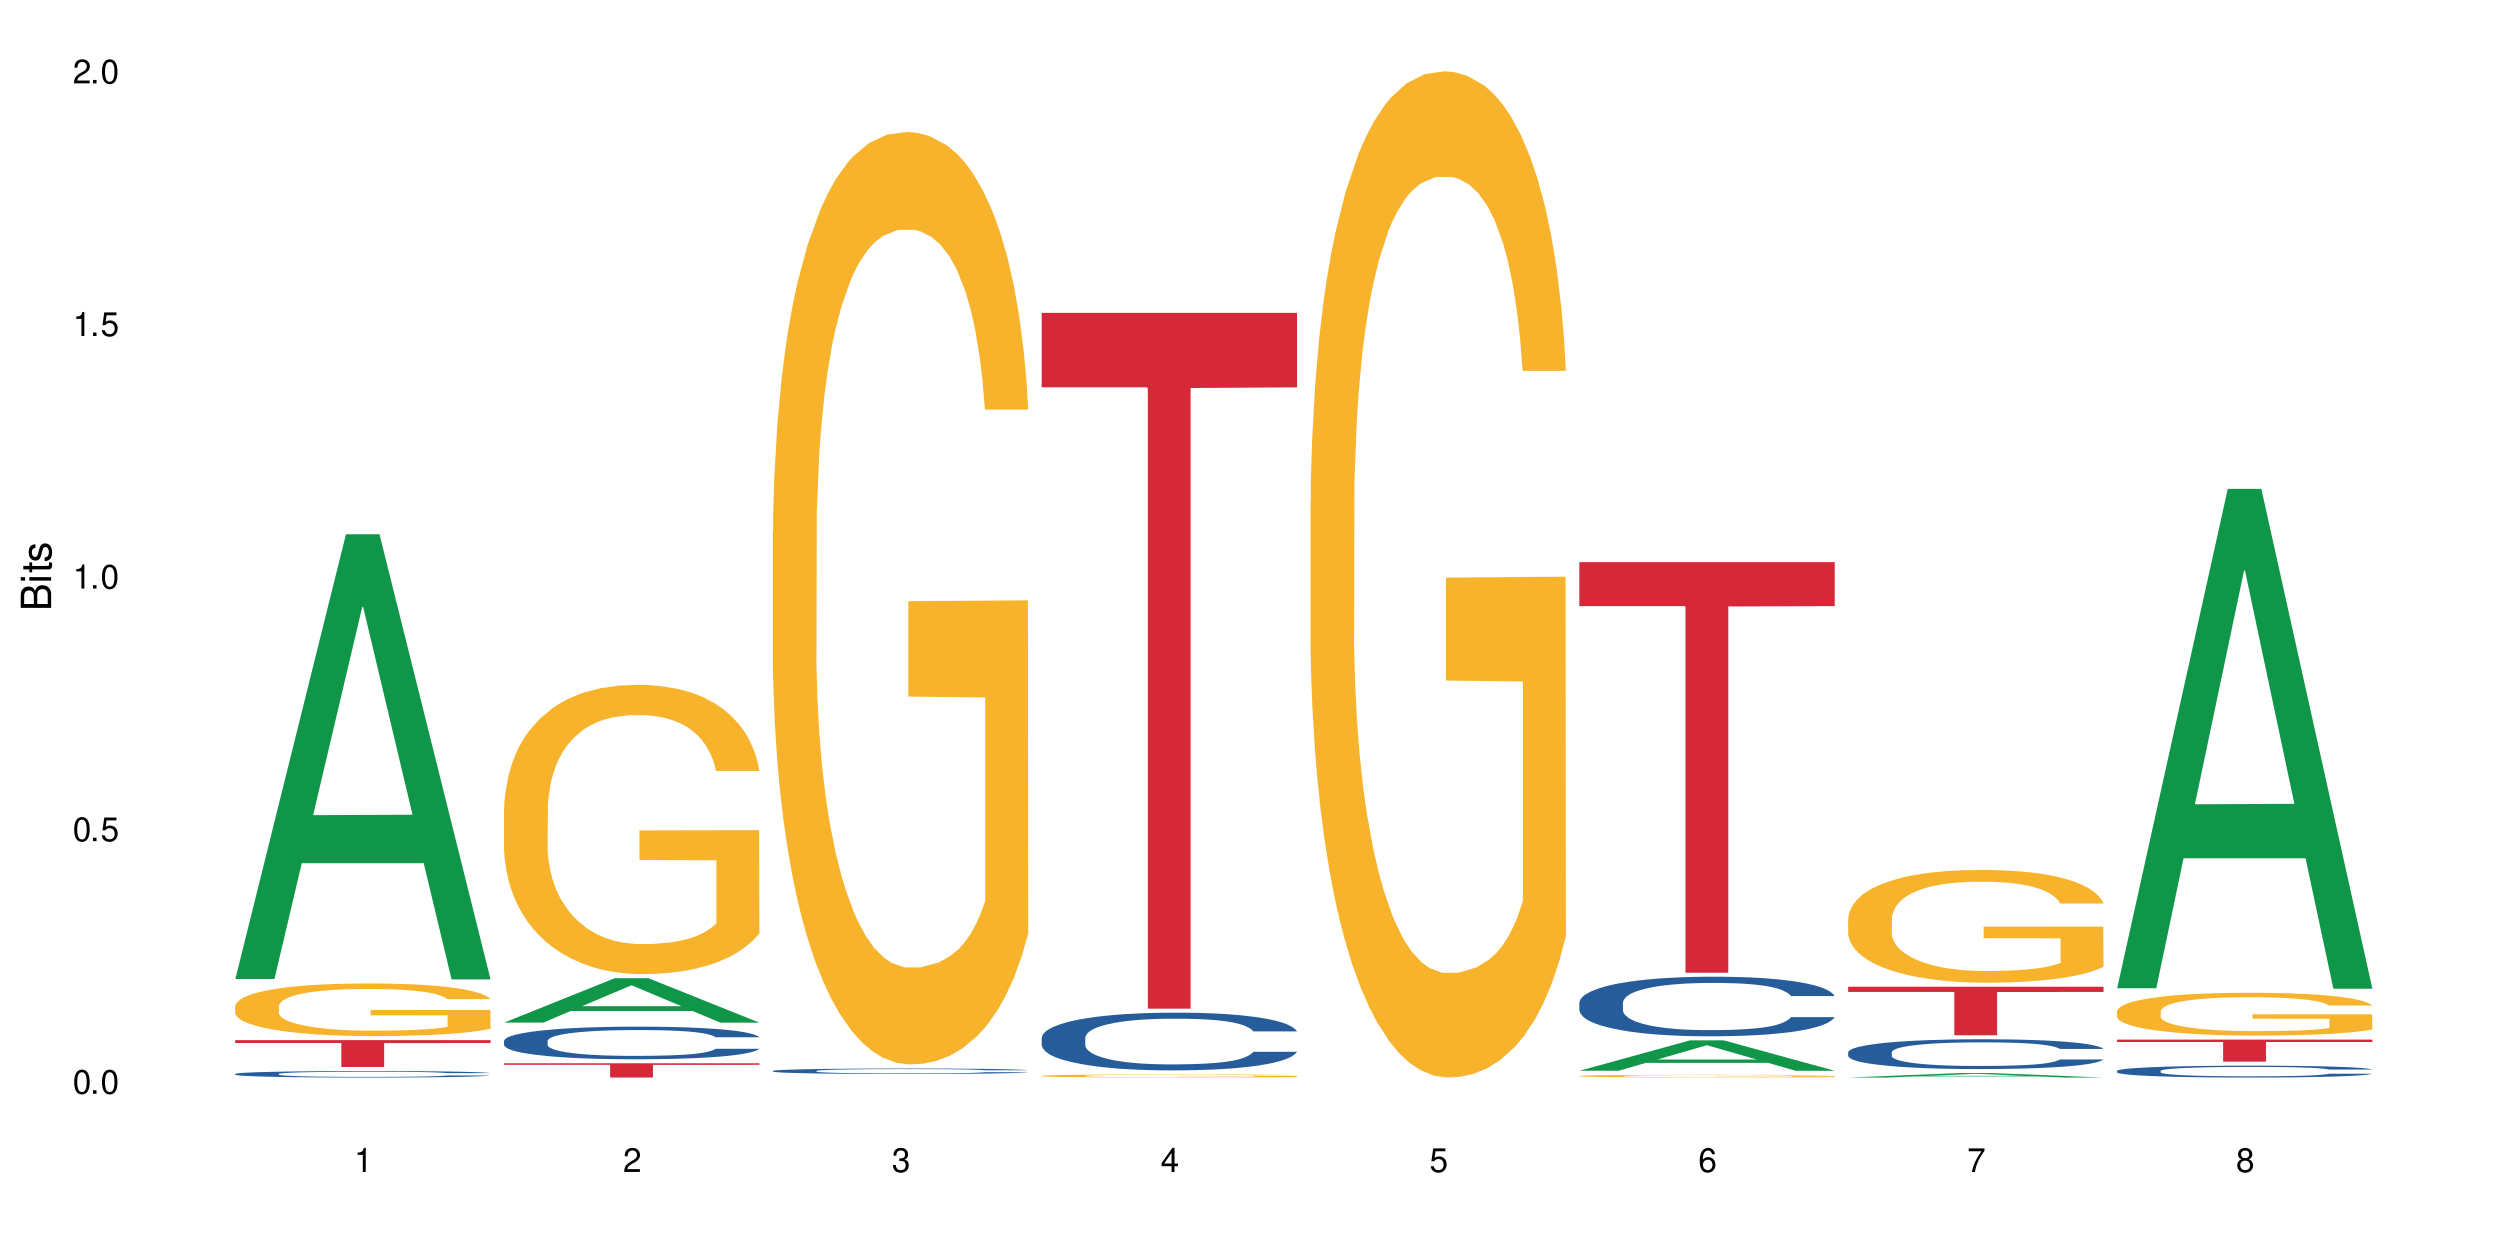 <?xml version="1.0" encoding="UTF-8"?>
<svg xmlns="http://www.w3.org/2000/svg" xmlns:xlink="http://www.w3.org/1999/xlink" width="720" height="360" viewBox="0 0 720 360">
<defs>
<g>
<g id="glyph-0-0">
</g>
<g id="glyph-0-1">
<path d="M 2.641 -6.938 C 2 -6.938 1.422 -6.656 1.078 -6.172 C 0.641 -5.562 0.406 -4.641 0.406 -3.359 C 0.406 -1.016 1.188 0.219 2.641 0.219 C 4.078 0.219 4.859 -1.016 4.859 -3.297 C 4.859 -4.641 4.656 -5.547 4.203 -6.172 C 3.844 -6.656 3.281 -6.938 2.641 -6.938 Z M 2.641 -6.188 C 3.547 -6.188 4 -5.25 4 -3.375 C 4 -1.406 3.562 -0.484 2.625 -0.484 C 1.734 -0.484 1.281 -1.438 1.281 -3.344 C 1.281 -5.25 1.734 -6.188 2.641 -6.188 Z M 2.641 -6.188 "/>
</g>
<g id="glyph-0-2">
<path d="M 1.828 -1 L 0.828 -1 L 0.828 0 L 1.828 0 Z M 1.828 -1 "/>
</g>
<g id="glyph-0-3">
<path d="M 4.562 -6.797 L 1.062 -6.797 L 0.547 -3.094 L 1.328 -3.094 C 1.719 -3.562 2.047 -3.734 2.578 -3.734 C 3.484 -3.734 4.062 -3.109 4.062 -2.094 C 4.062 -1.125 3.484 -0.531 2.578 -0.531 C 1.828 -0.531 1.375 -0.906 1.188 -1.672 L 0.328 -1.672 C 0.453 -1.109 0.547 -0.844 0.75 -0.594 C 1.125 -0.078 1.828 0.219 2.594 0.219 C 3.969 0.219 4.922 -0.781 4.922 -2.219 C 4.922 -3.562 4.031 -4.484 2.719 -4.484 C 2.25 -4.484 1.859 -4.359 1.469 -4.062 L 1.734 -5.969 L 4.562 -5.969 Z M 4.562 -6.797 "/>
</g>
<g id="glyph-0-4">
<path d="M 2.484 -4.938 L 2.484 0 L 3.328 0 L 3.328 -6.938 L 2.766 -6.938 C 2.469 -5.875 2.281 -5.734 0.984 -5.562 L 0.984 -4.938 Z M 2.484 -4.938 "/>
</g>
<g id="glyph-0-5">
<path d="M 4.859 -0.828 L 1.281 -0.828 C 1.359 -1.406 1.672 -1.781 2.5 -2.281 L 3.469 -2.828 C 4.406 -3.344 4.906 -4.062 4.906 -4.906 C 4.906 -5.484 4.672 -6.031 4.266 -6.406 C 3.859 -6.766 3.375 -6.938 2.719 -6.938 C 1.859 -6.938 1.219 -6.625 0.844 -6.031 C 0.609 -5.672 0.5 -5.234 0.484 -4.531 L 1.328 -4.531 C 1.359 -5.016 1.406 -5.281 1.531 -5.516 C 1.75 -5.938 2.188 -6.203 2.703 -6.203 C 3.469 -6.203 4.031 -5.641 4.031 -4.891 C 4.031 -4.344 3.719 -3.859 3.125 -3.516 L 2.234 -3 C 0.812 -2.172 0.406 -1.531 0.328 -0.016 L 4.859 -0.016 Z M 4.859 -0.828 "/>
</g>
<g id="glyph-0-6">
<path d="M 2.125 -3.188 L 2.578 -3.188 C 3.5 -3.188 3.984 -2.766 3.984 -1.922 C 3.984 -1.062 3.469 -0.531 2.594 -0.531 C 1.656 -0.531 1.203 -1 1.156 -2.016 L 0.312 -2.016 C 0.344 -1.453 0.438 -1.094 0.609 -0.781 C 0.953 -0.109 1.625 0.219 2.547 0.219 C 3.953 0.219 4.859 -0.625 4.859 -1.938 C 4.859 -2.828 4.516 -3.297 3.703 -3.594 C 4.344 -3.844 4.656 -4.328 4.656 -5.031 C 4.656 -6.219 3.875 -6.938 2.578 -6.938 C 1.203 -6.938 0.484 -6.172 0.453 -4.703 L 1.297 -4.703 C 1.312 -5.125 1.344 -5.359 1.453 -5.578 C 1.641 -5.969 2.062 -6.203 2.594 -6.203 C 3.344 -6.203 3.797 -5.75 3.797 -5 C 3.797 -4.516 3.609 -4.219 3.25 -4.047 C 3.016 -3.953 2.703 -3.922 2.125 -3.906 Z M 2.125 -3.188 "/>
</g>
<g id="glyph-0-7">
<path d="M 3.141 -1.672 L 3.141 0 L 3.984 0 L 3.984 -1.672 L 4.984 -1.672 L 4.984 -2.438 L 3.984 -2.438 L 3.984 -6.938 L 3.359 -6.938 L 0.266 -2.578 L 0.266 -1.672 Z M 3.141 -2.438 L 1 -2.438 L 3.141 -5.5 Z M 3.141 -2.438 "/>
</g>
<g id="glyph-0-8">
<path d="M 4.781 -5.125 C 4.609 -6.266 3.891 -6.938 2.844 -6.938 C 2.094 -6.938 1.422 -6.578 1.031 -5.953 C 0.594 -5.266 0.406 -4.422 0.406 -3.172 C 0.406 -2 0.578 -1.25 0.984 -0.641 C 1.359 -0.078 1.953 0.219 2.703 0.219 C 3.984 0.219 4.922 -0.75 4.922 -2.094 C 4.922 -3.375 4.062 -4.281 2.844 -4.281 C 2.172 -4.281 1.641 -4.031 1.281 -3.516 C 1.281 -5.234 1.828 -6.188 2.797 -6.188 C 3.391 -6.188 3.797 -5.797 3.938 -5.125 Z M 2.734 -3.531 C 3.547 -3.531 4.062 -2.953 4.062 -2.031 C 4.062 -1.156 3.484 -0.531 2.703 -0.531 C 1.922 -0.531 1.328 -1.188 1.328 -2.078 C 1.328 -2.938 1.906 -3.531 2.734 -3.531 Z M 2.734 -3.531 "/>
</g>
<g id="glyph-0-9">
<path d="M 4.984 -6.797 L 0.438 -6.797 L 0.438 -5.969 L 4.109 -5.969 C 2.5 -3.656 1.828 -2.234 1.328 0 L 2.219 0 C 2.594 -2.172 3.453 -4.047 4.984 -6.094 Z M 4.984 -6.797 "/>
</g>
<g id="glyph-0-10">
<path d="M 3.75 -3.656 C 4.469 -4.094 4.688 -4.438 4.688 -5.078 C 4.688 -6.172 3.844 -6.938 2.641 -6.938 C 1.438 -6.938 0.594 -6.172 0.594 -5.094 C 0.594 -4.438 0.812 -4.094 1.516 -3.656 C 0.734 -3.266 0.359 -2.703 0.359 -1.922 C 0.359 -0.656 1.281 0.219 2.641 0.219 C 3.984 0.219 4.922 -0.656 4.922 -1.922 C 4.922 -2.703 4.531 -3.266 3.75 -3.656 Z M 2.641 -6.188 C 3.359 -6.188 3.812 -5.75 3.812 -5.062 C 3.812 -4.406 3.344 -3.984 2.641 -3.984 C 1.922 -3.984 1.453 -4.406 1.453 -5.078 C 1.453 -5.75 1.922 -6.188 2.641 -6.188 Z M 2.641 -3.266 C 3.484 -3.266 4.062 -2.719 4.062 -1.906 C 4.062 -1.078 3.484 -0.531 2.625 -0.531 C 1.797 -0.531 1.219 -1.094 1.219 -1.906 C 1.219 -2.719 1.781 -3.266 2.641 -3.266 Z M 2.641 -3.266 "/>
</g>
<g id="glyph-1-0">
</g>
<g id="glyph-1-1">
<path d="M 0 -0.953 L 0 -4.891 C 0 -5.719 -0.234 -6.344 -0.734 -6.797 C -1.188 -7.234 -1.812 -7.469 -2.5 -7.469 C -3.547 -7.469 -4.188 -7 -4.625 -5.875 C -4.984 -6.688 -5.625 -7.094 -6.531 -7.094 C -7.172 -7.094 -7.734 -6.859 -8.141 -6.391 C -8.562 -5.922 -8.75 -5.344 -8.75 -4.5 L -8.75 -0.953 Z M -4.984 -2.062 L -7.766 -2.062 L -7.766 -4.219 C -7.766 -4.844 -7.688 -5.203 -7.453 -5.5 C -7.219 -5.812 -6.859 -5.969 -6.375 -5.969 C -5.891 -5.969 -5.531 -5.812 -5.297 -5.5 C -5.062 -5.203 -4.984 -4.844 -4.984 -4.219 Z M -0.984 -2.062 L -4 -2.062 L -4 -4.781 C -4 -5.766 -3.438 -6.359 -2.484 -6.359 C -1.547 -6.359 -0.984 -5.766 -0.984 -4.781 Z M -0.984 -2.062 "/>
</g>
<g id="glyph-1-2">
<path d="M -6.281 -1.797 L -6.281 -0.797 L 0 -0.797 L 0 -1.797 Z M -8.75 -1.797 L -8.75 -0.797 L -7.484 -0.797 L -7.484 -1.797 Z M -8.75 -1.797 "/>
</g>
<g id="glyph-1-3">
<path d="M -6.281 -3.047 L -6.281 -2.016 L -8.016 -2.016 L -8.016 -1.016 L -6.281 -1.016 L -6.281 -0.172 L -5.469 -0.172 L -5.469 -1.016 L -0.719 -1.016 C -0.078 -1.016 0.281 -1.453 0.281 -2.234 C 0.281 -2.5 0.25 -2.719 0.188 -3.047 L -0.641 -3.047 C -0.609 -2.906 -0.594 -2.766 -0.594 -2.562 C -0.594 -2.141 -0.719 -2.016 -1.156 -2.016 L -5.469 -2.016 L -5.469 -3.047 Z M -6.281 -3.047 "/>
</g>
<g id="glyph-1-4">
<path d="M -4.531 -5.25 C -5.766 -5.25 -6.469 -4.422 -6.469 -2.969 C -6.469 -1.516 -5.719 -0.562 -4.547 -0.562 C -3.562 -0.562 -3.094 -1.062 -2.734 -2.562 L -2.516 -3.484 C -2.344 -4.188 -2.094 -4.469 -1.641 -4.469 C -1.047 -4.469 -0.641 -3.875 -0.641 -3 C -0.641 -2.453 -0.797 -2 -1.062 -1.75 C -1.25 -1.594 -1.422 -1.531 -1.875 -1.469 L -1.875 -0.406 C -0.422 -0.453 0.281 -1.266 0.281 -2.922 C 0.281 -4.5 -0.5 -5.516 -1.719 -5.516 C -2.656 -5.516 -3.172 -4.984 -3.469 -3.734 L -3.703 -2.766 C -3.891 -1.953 -4.156 -1.609 -4.594 -1.609 C -5.188 -1.609 -5.547 -2.125 -5.547 -2.938 C -5.547 -3.75 -5.203 -4.172 -4.531 -4.203 Z M -4.531 -5.25 "/>
</g>
</g>
</defs>
<rect x="-72" y="-36" width="864" height="432" fill="rgb(100%, 100%, 100%)" fill-opacity="1"/>
<path fill-rule="nonzero" fill="rgb(6.275%, 58.824%, 28.235%)" fill-opacity="1" d="M 67.73 281.953 L 67.809 281.832 L 99.637 153.867 L 109.301 153.867 L 141.281 282.074 L 130.047 282.074 L 122.031 248.609 L 86.906 248.609 L 79.047 281.953 L 67.73 281.953 L 90.285 234.766 L 118.809 234.645 L 104.586 174.816 L 104.43 174.695 L 104.27 175.055 L 90.207 234.645 L 90.285 234.766 Z M 67.73 281.953 "/>
<path fill-rule="nonzero" fill="rgb(14.51%, 36.078%, 60%)" fill-opacity="1" d="M 67.73 309.277 L 67.82 309.277 L 67.82 309.234 L 68.09 309.168 L 68.719 309.086 L 69.344 309.031 L 70.961 308.93 L 73.203 308.832 L 75.535 308.758 L 77.238 308.715 L 78.766 308.68 L 82.262 308.617 L 84.504 308.582 L 86.926 308.555 L 89.887 308.527 L 92.039 308.508 L 96.883 308.48 L 100.469 308.469 L 103.25 308.465 L 109.262 308.465 L 112.848 308.473 L 115.449 308.48 L 118.32 308.492 L 120.742 308.508 L 124.957 308.547 L 128.727 308.594 L 130.43 308.621 L 133.121 308.676 L 135.184 308.727 L 136.617 308.77 L 138.234 308.832 L 139.668 308.91 L 140.746 308.996 L 141.281 309.07 L 128.727 309.07 L 128.098 309.004 L 127.379 308.949 L 126.035 308.879 L 124.688 308.828 L 122.805 308.781 L 121.102 308.746 L 118.77 308.715 L 116.707 308.695 L 114.555 308.68 L 112.488 308.668 L 108.543 308.66 L 103.969 308.66 L 102.266 308.664 L 98.766 308.676 L 96.883 308.688 L 94.191 308.711 L 92.309 308.734 L 90.066 308.77 L 88.539 308.797 L 86.656 308.84 L 85.312 308.883 L 83.785 308.938 L 82.891 308.98 L 82.082 309.027 L 81.363 309.086 L 80.828 309.145 L 80.469 309.207 L 80.289 309.27 L 80.289 309.535 L 80.469 309.594 L 80.918 309.668 L 82.082 309.77 L 83.785 309.859 L 85.762 309.934 L 87.645 309.984 L 88.719 310.008 L 90.156 310.035 L 92.398 310.07 L 95.629 310.105 L 97.512 310.117 L 100.383 310.133 L 103.34 310.137 L 107.289 310.137 L 110.785 310.133 L 113.117 310.121 L 115.539 310.109 L 118.859 310.078 L 120.922 310.051 L 122.715 310.02 L 124.062 309.988 L 124.957 309.961 L 126.305 309.906 L 127.379 309.848 L 128.188 309.789 L 128.727 309.73 L 141.281 309.73 L 140.746 309.801 L 139.938 309.867 L 139.129 309.914 L 137.875 309.977 L 136.441 310.027 L 134.375 310.09 L 132.672 310.129 L 130.43 310.172 L 128.367 310.203 L 126.125 310.23 L 122.805 310.266 L 120.652 310.281 L 118.32 310.297 L 115.539 310.312 L 112.043 310.324 L 108.273 310.332 L 104.777 310.332 L 101.008 310.328 L 98.227 310.32 L 94.551 310.309 L 89.977 310.277 L 86.656 310.242 L 84.055 310.211 L 81.812 310.176 L 79.301 310.133 L 76.074 310.055 L 74.098 309.996 L 72.754 309.949 L 71.23 309.883 L 70.152 309.824 L 68.898 309.727 L 68 309.605 L 67.73 309.512 Z M 67.73 309.277 "/>
<path fill-rule="nonzero" fill="rgb(96.863%, 70.196%, 16.863%)" fill-opacity="1" d="M 67.73 289.73 L 67.82 289.719 L 67.82 289.441 L 68.18 288.816 L 69.078 287.957 L 70.242 287.254 L 71.5 286.699 L 72.305 286.406 L 73.652 285.992 L 74.816 285.688 L 77.777 285.066 L 81.543 284.484 L 83.609 284.234 L 85.941 284 L 89.258 283.734 L 90.785 283.641 L 95.449 283.418 L 100.738 283.277 L 106.57 283.238 L 109.262 283.25 L 112.938 283.305 L 117.961 283.457 L 120.832 283.598 L 123.074 283.734 L 125.406 283.914 L 128.277 284.191 L 130.969 284.523 L 133.121 284.855 L 135.273 285.273 L 137.066 285.715 L 138.594 286.199 L 139.938 286.781 L 140.746 287.266 L 141.281 287.75 L 128.816 287.75 L 128.098 287.266 L 127.289 286.895 L 125.945 286.438 L 124.598 286.102 L 123.254 285.84 L 120.742 285.48 L 118.59 285.258 L 115.898 285.066 L 113.297 284.941 L 110.336 284.855 L 108.543 284.828 L 103.789 284.828 L 99.484 284.926 L 96.973 285.039 L 95.18 285.148 L 92.668 285.355 L 91.141 285.523 L 90.246 285.633 L 87.555 286.062 L 85.762 286.449 L 84.773 286.711 L 83.52 287.129 L 82.621 287.5 L 81.633 288.055 L 81.098 288.473 L 80.379 289.414 L 80.289 291.906 L 80.559 292.43 L 81.098 293 L 81.812 293.496 L 82.891 294.023 L 83.965 294.426 L 85.852 294.965 L 87.465 295.324 L 88.719 295.559 L 91.141 295.934 L 92.129 296.059 L 94.461 296.309 L 96.883 296.5 L 99.844 296.668 L 102.086 296.75 L 105.672 296.82 L 110.246 296.82 L 115.629 296.738 L 119.039 296.625 L 121.371 296.516 L 122.895 296.418 L 124.777 296.266 L 126.125 296.129 L 127.379 295.977 L 128.906 295.742 L 128.906 292.43 L 106.75 292.418 L 106.75 290.867 L 141.195 290.852 L 141.281 296.266 L 139.398 296.641 L 137.066 297 L 134.824 297.277 L 132.492 297.512 L 129.176 297.777 L 126.484 297.941 L 122.355 298.137 L 118.59 298.262 L 114.645 298.344 L 111.145 298.387 L 107.02 298.398 L 103.34 298.371 L 99.395 298.289 L 96.254 298.176 L 93.383 298.039 L 90.516 297.859 L 86.926 297.566 L 84.594 297.332 L 82.172 297.043 L 79.75 296.695 L 77.598 296.32 L 76.164 296.031 L 74.727 295.699 L 73.203 295.285 L 71.766 294.812 L 70.691 294.383 L 69.703 293.898 L 68.988 293.441 L 68.27 292.82 L 67.91 292.32 L 67.73 291.891 Z M 67.73 289.73 "/>
<path fill-rule="nonzero" fill="rgb(83.922%, 15.686%, 22.353%)" fill-opacity="1" d="M 67.73 299.562 L 141.281 299.562 L 141.281 300.391 L 110.629 300.398 L 110.629 307.301 L 98.297 307.301 L 98.297 300.406 L 98.117 300.391 L 67.73 300.391 Z M 67.73 299.562 "/>
<path fill-rule="nonzero" fill="rgb(6.275%, 58.824%, 28.235%)" fill-opacity="1" d="M 145.156 294.508 L 145.234 294.496 L 177.059 281.719 L 186.723 281.719 L 218.707 294.52 L 207.469 294.52 L 199.453 291.176 L 164.328 291.176 L 156.469 294.508 L 145.156 294.508 L 167.707 289.793 L 196.23 289.781 L 182.008 283.809 L 181.852 283.797 L 181.695 283.832 L 167.629 289.781 L 167.707 289.793 Z M 145.156 294.508 "/>
<path fill-rule="nonzero" fill="rgb(14.51%, 36.078%, 60%)" fill-opacity="1" d="M 145.156 299.766 L 145.242 299.758 L 145.242 299.551 L 145.512 299.227 L 146.141 298.812 L 146.77 298.531 L 148.383 298.023 L 150.625 297.535 L 152.957 297.156 L 154.664 296.934 L 156.188 296.762 L 159.684 296.445 L 161.93 296.281 L 164.352 296.137 L 167.309 295.992 L 169.461 295.906 L 174.305 295.77 L 177.895 295.707 L 180.676 295.684 L 186.684 295.684 L 190.273 295.719 L 192.875 295.758 L 195.742 295.828 L 198.164 295.906 L 202.383 296.094 L 206.148 296.336 L 207.852 296.473 L 210.543 296.738 L 212.605 296.996 L 214.043 297.219 L 215.656 297.535 L 217.094 297.922 L 218.168 298.359 L 218.707 298.727 L 206.148 298.727 L 205.52 298.383 L 204.805 298.117 L 203.457 297.766 L 202.113 297.52 L 200.23 297.27 L 198.523 297.105 L 196.191 296.945 L 194.129 296.84 L 191.977 296.762 L 189.914 296.711 L 185.969 296.66 L 181.391 296.66 L 179.688 296.676 L 176.191 296.746 L 174.305 296.805 L 171.613 296.926 L 169.73 297.039 L 167.488 297.211 L 165.965 297.355 L 164.082 297.578 L 162.734 297.777 L 161.211 298.059 L 160.312 298.273 L 159.508 298.512 L 158.789 298.797 L 158.25 299.098 L 157.891 299.414 L 157.711 299.723 L 157.711 301.051 L 157.891 301.363 L 158.34 301.723 L 159.508 302.246 L 161.211 302.699 L 163.184 303.059 L 165.066 303.316 L 166.145 303.438 L 167.578 303.574 L 169.82 303.746 L 173.051 303.918 L 174.934 303.988 L 177.805 304.055 L 180.766 304.09 L 184.711 304.09 L 188.211 304.055 L 190.543 304.012 L 192.965 303.945 L 196.281 303.797 L 198.344 303.66 L 200.141 303.496 L 201.484 303.336 L 202.383 303.195 L 203.727 302.93 L 204.805 302.641 L 205.609 302.34 L 206.148 302.047 L 218.707 302.047 L 218.168 302.391 L 217.359 302.727 L 216.555 302.973 L 215.297 303.273 L 213.863 303.539 L 211.801 303.84 L 210.094 304.039 L 207.852 304.254 L 205.789 304.414 L 203.547 304.562 L 200.23 304.734 L 198.074 304.82 L 195.742 304.895 L 192.965 304.965 L 189.465 305.023 L 185.699 305.059 L 182.199 305.066 L 178.434 305.051 L 175.652 305.016 L 171.973 304.938 L 167.398 304.785 L 164.082 304.621 L 161.48 304.457 L 159.238 304.285 L 156.727 304.055 L 153.496 303.676 L 151.523 303.387 L 150.176 303.145 L 148.652 302.812 L 147.574 302.512 L 146.32 302.031 L 145.422 301.422 L 145.156 300.949 Z M 145.156 299.766 "/>
<path fill-rule="nonzero" fill="rgb(96.863%, 70.196%, 16.863%)" fill-opacity="1" d="M 145.156 232.918 L 145.242 232.84 L 145.242 231.32 L 145.602 227.895 L 146.5 223.176 L 147.664 219.297 L 148.922 216.254 L 149.73 214.656 L 151.074 212.371 L 152.242 210.699 L 155.199 207.273 L 158.969 204.078 L 161.031 202.707 L 163.363 201.414 L 166.684 199.969 L 168.207 199.438 L 172.871 198.219 L 178.164 197.457 L 183.992 197.23 L 186.684 197.305 L 190.363 197.609 L 195.387 198.445 L 198.254 199.207 L 200.496 199.969 L 202.828 200.957 L 205.699 202.48 L 208.391 204.305 L 210.543 206.133 L 212.695 208.414 L 214.492 210.852 L 216.016 213.512 L 217.359 216.711 L 218.168 219.371 L 218.707 222.035 L 206.238 222.035 L 205.52 219.371 L 204.715 217.316 L 203.367 214.809 L 202.023 212.98 L 200.676 211.535 L 198.164 209.555 L 196.012 208.34 L 193.32 207.273 L 190.723 206.59 L 187.762 206.133 L 185.969 205.98 L 181.211 205.98 L 176.906 206.512 L 174.395 207.121 L 172.602 207.73 L 170.09 208.871 L 168.566 209.785 L 167.668 210.395 L 164.977 212.754 L 163.184 214.883 L 162.195 216.328 L 160.941 218.613 L 160.043 220.668 L 159.059 223.711 L 158.52 225.992 L 157.801 231.168 L 157.711 244.863 L 157.98 247.758 L 158.52 250.875 L 159.238 253.617 L 160.312 256.508 L 161.391 258.715 L 163.273 261.684 L 164.887 263.66 L 166.145 264.953 L 168.566 267.008 L 169.551 267.695 L 171.883 269.062 L 174.305 270.129 L 177.266 271.043 L 179.508 271.5 L 183.098 271.879 L 187.672 271.879 L 193.055 271.422 L 196.461 270.812 L 198.793 270.203 L 200.32 269.672 L 202.203 268.836 L 203.547 268.074 L 204.805 267.238 L 206.328 265.941 L 206.328 247.758 L 184.172 247.68 L 184.172 239.156 L 218.617 239.082 L 218.707 268.836 L 216.824 270.891 L 214.492 272.867 L 212.25 274.391 L 209.918 275.684 L 206.598 277.129 L 203.906 278.043 L 199.781 279.109 L 196.012 279.793 L 192.066 280.25 L 188.566 280.477 L 184.441 280.555 L 180.766 280.402 L 176.816 279.945 L 173.68 279.336 L 170.809 278.574 L 167.938 277.586 L 164.352 275.988 L 162.016 274.695 L 159.594 273.098 L 157.172 271.195 L 155.02 269.141 L 153.586 267.543 L 152.152 265.715 L 150.625 263.434 L 149.191 260.844 L 148.113 258.484 L 147.129 255.824 L 146.41 253.312 L 145.691 249.887 L 145.332 247.148 L 145.156 244.789 Z M 145.156 232.918 "/>
<path fill-rule="nonzero" fill="rgb(83.922%, 15.686%, 22.353%)" fill-opacity="1" d="M 145.156 306.23 L 218.707 306.23 L 218.707 306.672 L 188.051 306.676 L 188.051 310.332 L 175.719 310.332 L 175.719 306.68 L 175.539 306.672 L 145.156 306.672 Z M 145.156 306.23 "/>
<path fill-rule="nonzero" fill="rgb(14.51%, 36.078%, 60%)" fill-opacity="1" d="M 222.578 308.418 L 222.668 308.418 L 222.668 308.383 L 222.938 308.328 L 223.562 308.258 L 224.191 308.211 L 225.809 308.129 L 228.051 308.047 L 230.383 307.98 L 232.086 307.945 L 233.609 307.914 L 237.109 307.863 L 239.352 307.836 L 241.773 307.812 L 244.734 307.785 L 246.887 307.773 L 251.73 307.75 L 255.316 307.738 L 258.098 307.734 L 264.109 307.734 L 267.695 307.742 L 270.297 307.75 L 273.168 307.758 L 275.59 307.773 L 279.805 307.805 L 283.57 307.844 L 285.277 307.867 L 287.969 307.91 L 290.031 307.953 L 291.465 307.992 L 293.082 308.047 L 294.516 308.109 L 295.59 308.184 L 296.129 308.246 L 283.57 308.246 L 282.945 308.188 L 282.227 308.145 L 280.883 308.082 L 279.535 308.043 L 277.652 308 L 275.949 307.973 L 273.617 307.945 L 271.551 307.93 L 269.398 307.914 L 267.336 307.906 L 263.391 307.898 L 258.816 307.898 L 257.109 307.902 L 253.613 307.914 L 251.73 307.922 L 249.039 307.941 L 247.156 307.961 L 244.914 307.992 L 243.387 308.016 L 241.504 308.051 L 240.16 308.086 L 238.633 308.133 L 237.738 308.168 L 236.93 308.207 L 236.211 308.258 L 235.672 308.305 L 235.316 308.359 L 235.137 308.41 L 235.137 308.633 L 235.316 308.684 L 235.762 308.746 L 236.93 308.832 L 238.633 308.91 L 240.605 308.969 L 242.492 309.012 L 243.566 309.031 L 245.004 309.055 L 247.246 309.086 L 250.473 309.113 L 252.355 309.125 L 255.227 309.137 L 258.188 309.141 L 262.133 309.141 L 265.633 309.137 L 267.965 309.129 L 270.387 309.117 L 273.707 309.094 L 275.77 309.07 L 277.562 309.043 L 278.906 309.016 L 279.805 308.992 L 281.148 308.949 L 282.227 308.898 L 283.035 308.848 L 283.57 308.801 L 296.129 308.801 L 295.59 308.859 L 294.785 308.914 L 293.977 308.957 L 292.723 309.004 L 291.285 309.051 L 289.223 309.102 L 287.52 309.133 L 285.277 309.168 L 283.215 309.195 L 280.973 309.219 L 277.652 309.25 L 275.5 309.266 L 273.168 309.277 L 270.387 309.289 L 266.887 309.297 L 263.121 309.305 L 259.621 309.305 L 255.855 309.301 L 253.074 309.297 L 249.398 309.285 L 244.824 309.258 L 241.504 309.23 L 238.902 309.203 L 236.66 309.176 L 234.148 309.137 L 230.918 309.074 L 228.945 309.023 L 227.602 308.984 L 226.074 308.93 L 225 308.879 L 223.742 308.797 L 222.848 308.695 L 222.578 308.617 Z M 222.578 308.418 "/>
<path fill-rule="nonzero" fill="rgb(96.863%, 70.196%, 16.863%)" fill-opacity="1" d="M 222.578 153.035 L 222.668 152.789 L 222.668 147.883 L 223.027 136.844 L 223.922 121.641 L 225.09 109.129 L 226.344 99.32 L 227.152 94.168 L 228.496 86.812 L 229.664 81.414 L 232.625 70.379 L 236.391 60.078 L 238.453 55.66 L 240.785 51.492 L 244.105 46.832 L 245.629 45.113 L 250.293 41.191 L 255.586 38.738 L 261.418 38.004 L 264.109 38.246 L 267.785 39.23 L 272.809 41.926 L 275.68 44.379 L 277.922 46.832 L 280.254 50.02 L 283.125 54.926 L 285.816 60.812 L 287.969 66.699 L 290.121 74.059 L 291.914 81.906 L 293.438 90.488 L 294.785 100.793 L 295.59 109.375 L 296.129 117.961 L 283.66 117.961 L 282.945 109.375 L 282.137 102.754 L 280.793 94.66 L 279.445 88.773 L 278.102 84.113 L 275.59 77.734 L 273.438 73.812 L 270.746 70.379 L 268.145 68.172 L 265.184 66.699 L 263.391 66.207 L 258.637 66.207 L 254.332 67.926 L 251.82 69.887 L 250.023 71.848 L 247.512 75.527 L 245.988 78.473 L 245.094 80.434 L 242.402 88.035 L 240.605 94.906 L 239.621 99.566 L 238.363 106.922 L 237.469 113.547 L 236.48 123.355 L 235.941 130.715 L 235.227 147.391 L 235.137 191.539 L 235.406 200.859 L 235.941 210.918 L 236.66 219.746 L 237.738 229.066 L 238.812 236.18 L 240.695 245.746 L 242.312 252.121 L 243.566 256.293 L 245.988 262.914 L 246.977 265.121 L 249.309 269.535 L 251.73 272.969 L 254.691 275.914 L 256.934 277.383 L 260.52 278.609 L 265.094 278.609 L 270.477 277.141 L 273.887 275.176 L 276.219 273.215 L 277.742 271.496 L 279.625 268.801 L 280.973 266.348 L 282.227 263.648 L 283.75 259.48 L 283.75 200.859 L 261.598 200.617 L 261.598 173.145 L 296.039 172.898 L 296.129 268.801 L 294.246 275.422 L 291.914 281.801 L 289.672 286.703 L 287.34 290.875 L 284.02 295.535 L 281.328 298.477 L 277.203 301.91 L 273.438 304.117 L 269.488 305.59 L 265.992 306.324 L 261.867 306.57 L 258.188 306.082 L 254.242 304.609 L 251.102 302.648 L 248.23 300.195 L 245.359 297.004 L 241.773 291.855 L 239.441 287.688 L 237.02 282.535 L 234.598 276.402 L 232.445 269.781 L 231.008 264.629 L 229.574 258.742 L 228.051 251.387 L 226.613 243.047 L 225.539 235.445 L 224.551 226.859 L 223.832 218.766 L 223.117 207.727 L 222.758 198.898 L 222.578 191.297 Z M 222.578 153.035 "/>
<path fill-rule="nonzero" fill="rgb(14.51%, 36.078%, 60%)" fill-opacity="1" d="M 300 298.887 L 300.09 298.871 L 300.09 298.508 L 300.359 297.93 L 300.988 297.203 L 301.617 296.699 L 303.23 295.805 L 305.473 294.941 L 307.805 294.273 L 309.508 293.879 L 311.035 293.574 L 314.531 293.012 L 316.773 292.723 L 319.195 292.465 L 322.156 292.207 L 324.309 292.055 L 329.152 291.812 L 332.742 291.707 L 335.52 291.66 L 341.531 291.66 L 345.117 291.723 L 347.719 291.797 L 350.59 291.918 L 353.012 292.055 L 357.227 292.391 L 360.996 292.816 L 362.699 293.059 L 365.391 293.527 L 367.453 293.984 L 368.891 294.379 L 370.504 294.941 L 371.938 295.625 L 373.016 296.398 L 373.555 297.051 L 360.996 297.051 L 360.367 296.441 L 359.648 295.973 L 358.305 295.352 L 356.961 294.91 L 355.074 294.469 L 353.371 294.18 L 351.039 293.891 L 348.977 293.711 L 346.824 293.574 L 344.762 293.484 L 340.812 293.391 L 336.238 293.391 L 334.535 293.422 L 331.035 293.543 L 329.152 293.648 L 326.461 293.863 L 324.578 294.059 L 322.336 294.363 L 320.812 294.621 L 318.926 295.016 L 317.582 295.363 L 316.059 295.867 L 315.16 296.246 L 314.352 296.672 L 313.637 297.172 L 313.098 297.703 L 312.738 298.266 L 312.559 298.812 L 312.559 301.164 L 312.738 301.711 L 313.188 302.348 L 314.352 303.273 L 316.059 304.078 L 318.031 304.715 L 319.914 305.172 L 320.992 305.383 L 322.426 305.625 L 324.668 305.93 L 327.898 306.234 L 329.781 306.355 L 332.652 306.477 L 335.609 306.539 L 339.559 306.539 L 343.055 306.477 L 345.387 306.402 L 347.809 306.277 L 351.129 306.02 L 353.191 305.777 L 354.984 305.488 L 356.332 305.203 L 357.227 304.957 L 358.574 304.488 L 359.648 303.973 L 360.457 303.441 L 360.996 302.926 L 373.555 302.926 L 373.016 303.531 L 372.207 304.125 L 371.402 304.562 L 370.145 305.094 L 368.711 305.566 L 366.645 306.098 L 364.941 306.445 L 362.699 306.824 L 360.637 307.113 L 358.395 307.371 L 355.074 307.676 L 352.922 307.828 L 350.59 307.965 L 347.809 308.086 L 344.312 308.191 L 340.543 308.254 L 337.047 308.27 L 333.277 308.238 L 330.5 308.176 L 326.82 308.039 L 322.246 307.766 L 318.926 307.477 L 316.324 307.191 L 314.082 306.887 L 311.57 306.477 L 308.344 305.809 L 306.371 305.293 L 305.023 304.867 L 303.5 304.277 L 302.422 303.746 L 301.168 302.895 L 300.27 301.816 L 300 300.98 Z M 300 298.887 "/>
<path fill-rule="nonzero" fill="rgb(96.863%, 70.196%, 16.863%)" fill-opacity="1" d="M 300 309.816 L 300.09 309.816 L 300.09 309.801 L 300.449 309.762 L 301.348 309.711 L 302.512 309.672 L 303.77 309.637 L 304.574 309.621 L 305.922 309.594 L 307.086 309.578 L 310.047 309.539 L 313.816 309.504 L 315.879 309.492 L 318.211 309.477 L 321.527 309.461 L 323.055 309.457 L 327.719 309.441 L 333.012 309.434 L 341.531 309.434 L 345.207 309.438 L 350.23 309.445 L 353.102 309.453 L 355.344 309.461 L 357.676 309.473 L 360.547 309.488 L 363.238 309.508 L 365.391 309.527 L 367.543 309.551 L 369.336 309.578 L 370.863 309.609 L 372.207 309.641 L 373.016 309.672 L 373.555 309.699 L 361.086 309.699 L 360.367 309.672 L 359.559 309.648 L 358.215 309.621 L 356.871 309.602 L 355.523 309.586 L 353.012 309.566 L 350.859 309.551 L 348.168 309.539 L 345.566 309.531 L 342.609 309.527 L 336.059 309.527 L 331.754 309.531 L 329.242 309.539 L 327.449 309.547 L 324.938 309.559 L 323.414 309.566 L 322.516 309.574 L 319.824 309.598 L 318.031 309.621 L 317.043 309.637 L 315.789 309.664 L 314.891 309.684 L 313.902 309.719 L 313.367 309.742 L 312.648 309.797 L 312.559 309.945 L 312.828 309.977 L 313.367 310.012 L 314.082 310.043 L 315.16 310.074 L 316.234 310.098 L 318.121 310.129 L 319.734 310.148 L 320.992 310.164 L 323.414 310.188 L 324.398 310.195 L 326.73 310.207 L 329.152 310.219 L 332.113 310.23 L 334.355 310.234 L 337.941 310.238 L 342.52 310.238 L 347.898 310.234 L 351.309 310.227 L 353.641 310.219 L 355.164 310.215 L 357.047 310.207 L 358.395 310.199 L 359.648 310.188 L 361.176 310.176 L 361.176 309.977 L 339.02 309.977 L 339.02 309.887 L 373.465 309.883 L 373.555 310.207 L 371.668 310.227 L 369.336 310.25 L 367.094 310.266 L 364.762 310.281 L 361.445 310.297 L 358.754 310.305 L 354.629 310.316 L 350.859 310.324 L 346.914 310.328 L 343.414 310.332 L 335.609 310.332 L 331.664 310.324 L 328.523 310.32 L 325.656 310.312 L 322.785 310.301 L 319.195 310.281 L 316.863 310.27 L 312.02 310.23 L 309.867 310.211 L 308.434 310.191 L 306.996 310.172 L 305.473 310.148 L 304.039 310.121 L 302.961 310.094 L 301.973 310.066 L 301.258 310.039 L 300.539 310 L 300.18 309.973 L 300 309.945 Z M 300 309.816 "/>
<path fill-rule="nonzero" fill="rgb(83.922%, 15.686%, 22.353%)" fill-opacity="1" d="M 300 90.109 L 373.555 90.109 L 373.555 111.559 L 342.898 111.746 L 342.898 290.496 L 330.566 290.496 L 330.566 111.938 L 330.387 111.559 L 300 111.559 Z M 300 90.109 "/>
<path fill-rule="nonzero" fill="rgb(96.863%, 70.196%, 16.863%)" fill-opacity="1" d="M 377.426 144.652 L 377.516 144.387 L 377.516 139.094 L 377.871 127.184 L 378.77 110.777 L 379.938 97.277 L 381.191 86.691 L 382 81.133 L 383.344 73.195 L 384.512 67.371 L 387.469 55.461 L 391.238 44.348 L 393.301 39.582 L 395.633 35.082 L 398.953 30.055 L 400.477 28.203 L 405.141 23.965 L 410.434 21.32 L 416.262 20.527 L 418.953 20.789 L 422.633 21.848 L 427.656 24.762 L 430.527 27.406 L 432.77 30.055 L 435.102 33.496 L 437.969 38.789 L 440.66 45.141 L 442.812 51.492 L 444.969 59.43 L 446.762 67.902 L 448.285 77.164 L 449.633 88.281 L 450.438 97.543 L 450.977 106.805 L 438.508 106.805 L 437.789 97.543 L 436.984 90.398 L 435.637 81.664 L 434.293 75.312 L 432.949 70.281 L 430.438 63.402 L 428.281 59.168 L 425.594 55.461 L 422.992 53.078 L 420.031 51.492 L 418.238 50.961 L 413.484 50.961 L 409.176 52.816 L 406.664 54.934 L 404.871 57.051 L 402.359 61.02 L 400.836 64.195 L 399.938 66.312 L 397.246 74.516 L 395.453 81.93 L 394.469 86.957 L 393.211 94.898 L 392.312 102.043 L 391.328 112.629 L 390.789 120.57 L 390.07 138.566 L 389.98 186.207 L 390.25 196.262 L 390.789 207.113 L 391.508 216.641 L 392.582 226.699 L 393.66 234.375 L 395.543 244.695 L 397.156 251.578 L 398.414 256.078 L 400.836 263.223 L 401.82 265.605 L 404.156 270.367 L 406.574 274.074 L 409.535 277.25 L 411.777 278.836 L 415.367 280.16 L 419.941 280.16 L 425.324 278.574 L 428.73 276.457 L 431.062 274.34 L 432.59 272.484 L 434.473 269.574 L 435.816 266.926 L 437.074 264.016 L 438.598 259.516 L 438.598 196.262 L 416.441 195.996 L 416.441 166.355 L 450.887 166.09 L 450.977 269.574 L 449.094 276.719 L 446.762 283.602 L 444.52 288.895 L 442.188 293.395 L 438.867 298.422 L 436.176 301.598 L 432.051 305.305 L 428.281 307.688 L 424.336 309.273 L 420.84 310.066 L 416.711 310.332 L 413.035 309.805 L 409.086 308.215 L 405.949 306.098 L 403.078 303.453 L 400.207 300.012 L 396.621 294.453 L 394.289 289.953 L 391.867 284.395 L 389.445 277.777 L 387.293 270.633 L 385.855 265.074 L 384.422 258.723 L 382.895 250.781 L 381.461 241.785 L 380.383 233.578 L 379.398 224.316 L 378.68 215.582 L 377.961 203.672 L 377.605 194.145 L 377.426 185.941 Z M 377.426 144.652 "/>
<path fill-rule="nonzero" fill="rgb(6.275%, 58.824%, 28.235%)" fill-opacity="1" d="M 454.848 308.379 L 454.926 308.371 L 486.75 299.617 L 496.418 299.617 L 528.398 308.387 L 517.164 308.387 L 509.148 306.098 L 474.023 306.098 L 466.164 308.379 L 454.848 308.379 L 477.402 305.148 L 505.926 305.141 L 491.703 301.051 L 491.547 301.043 L 491.387 301.066 L 477.32 305.141 L 477.402 305.148 Z M 454.848 308.379 "/>
<path fill-rule="nonzero" fill="rgb(14.51%, 36.078%, 60%)" fill-opacity="1" d="M 454.848 288.77 L 454.938 288.754 L 454.938 288.375 L 455.207 287.781 L 455.836 287.027 L 456.461 286.512 L 458.078 285.586 L 460.32 284.695 L 462.652 284.004 L 464.355 283.598 L 465.879 283.281 L 469.379 282.703 L 471.621 282.406 L 474.043 282.141 L 477.004 281.871 L 479.156 281.715 L 484 281.465 L 487.586 281.355 L 490.367 281.309 L 496.379 281.309 L 499.965 281.371 L 502.566 281.449 L 505.438 281.574 L 507.859 281.715 L 512.074 282.062 L 515.844 282.5 L 517.547 282.75 L 520.238 283.234 L 522.301 283.707 L 523.734 284.113 L 525.352 284.695 L 526.785 285.398 L 527.863 286.199 L 528.398 286.871 L 515.844 286.871 L 515.215 286.246 L 514.496 285.758 L 513.152 285.117 L 511.805 284.664 L 509.922 284.207 L 508.219 283.91 L 505.887 283.613 L 503.824 283.426 L 501.672 283.281 L 499.605 283.188 L 495.66 283.094 L 491.086 283.094 L 489.383 283.125 L 485.883 283.25 L 484 283.363 L 481.309 283.582 L 479.426 283.785 L 477.184 284.098 L 475.656 284.363 L 473.773 284.773 L 472.43 285.133 L 470.902 285.648 L 470.008 286.043 L 469.199 286.48 L 468.48 286.996 L 467.945 287.547 L 467.586 288.125 L 467.406 288.691 L 467.406 291.117 L 467.586 291.684 L 468.035 292.34 L 469.199 293.297 L 470.902 294.129 L 472.879 294.785 L 474.762 295.258 L 475.836 295.477 L 477.273 295.727 L 479.516 296.039 L 482.742 296.352 L 484.629 296.48 L 487.496 296.605 L 490.457 296.668 L 494.406 296.668 L 497.902 296.605 L 500.234 296.527 L 502.656 296.398 L 505.977 296.133 L 508.039 295.883 L 509.832 295.586 L 511.18 295.289 L 512.074 295.035 L 513.422 294.551 L 514.496 294.02 L 515.305 293.469 L 515.844 292.938 L 528.398 292.938 L 527.863 293.562 L 527.055 294.176 L 526.246 294.629 L 524.992 295.18 L 523.555 295.664 L 521.492 296.211 L 519.789 296.574 L 517.547 296.965 L 515.484 297.262 L 513.242 297.527 L 509.922 297.844 L 507.77 298 L 505.438 298.141 L 502.656 298.266 L 499.16 298.375 L 495.391 298.438 L 491.895 298.453 L 488.125 298.422 L 485.344 298.359 L 481.668 298.219 L 477.094 297.938 L 473.773 297.637 L 471.172 297.34 L 468.93 297.027 L 466.418 296.605 L 463.191 295.914 L 461.215 295.383 L 459.871 294.941 L 458.348 294.332 L 457.27 293.781 L 456.016 292.906 L 455.117 291.793 L 454.848 290.93 Z M 454.848 288.77 "/>
<path fill-rule="nonzero" fill="rgb(96.863%, 70.196%, 16.863%)" fill-opacity="1" d="M 454.848 309.887 L 454.938 309.883 L 454.938 309.871 L 455.297 309.836 L 456.191 309.793 L 457.359 309.758 L 458.613 309.727 L 459.422 309.715 L 460.77 309.691 L 461.934 309.676 L 464.895 309.645 L 468.66 309.613 L 470.723 309.602 L 473.055 309.59 L 476.375 309.574 L 477.898 309.57 L 482.562 309.559 L 487.855 309.551 L 496.379 309.551 L 500.055 309.555 L 505.078 309.562 L 507.949 309.566 L 510.191 309.574 L 512.523 309.586 L 515.395 309.598 L 518.086 309.617 L 520.238 309.633 L 522.391 309.656 L 524.184 309.676 L 525.711 309.703 L 527.055 309.734 L 527.863 309.758 L 528.398 309.781 L 515.934 309.781 L 515.215 309.758 L 514.406 309.738 L 513.062 309.715 L 511.715 309.699 L 510.371 309.684 L 507.859 309.664 L 505.707 309.652 L 503.016 309.645 L 500.414 309.637 L 497.453 309.633 L 490.906 309.633 L 486.602 309.637 L 484.09 309.641 L 482.297 309.648 L 479.785 309.66 L 478.258 309.668 L 477.363 309.672 L 474.672 309.695 L 472.879 309.715 L 471.891 309.73 L 470.633 309.75 L 469.738 309.77 L 468.75 309.797 L 468.211 309.82 L 467.496 309.867 L 467.406 309.996 L 467.676 310.023 L 468.211 310.055 L 468.93 310.078 L 470.008 310.105 L 471.082 310.129 L 472.965 310.156 L 474.582 310.172 L 475.836 310.188 L 478.258 310.207 L 479.246 310.211 L 481.578 310.223 L 484 310.234 L 486.961 310.242 L 489.203 310.246 L 492.789 310.25 L 497.363 310.25 L 502.746 310.246 L 506.156 310.242 L 508.488 310.234 L 510.012 310.23 L 511.895 310.223 L 513.242 310.215 L 514.496 310.207 L 516.023 310.195 L 516.023 310.023 L 493.867 310.023 L 493.867 309.945 L 528.309 309.941 L 528.398 310.223 L 526.516 310.242 L 524.184 310.262 L 521.941 310.273 L 519.609 310.285 L 516.289 310.301 L 513.602 310.309 L 509.473 310.32 L 505.707 310.324 L 501.758 310.328 L 498.262 310.332 L 490.457 310.332 L 486.512 310.328 L 483.371 310.32 L 480.5 310.312 L 477.633 310.305 L 474.043 310.289 L 471.711 310.277 L 466.867 310.246 L 464.715 310.227 L 463.281 310.211 L 461.844 310.191 L 460.32 310.172 L 458.883 310.148 L 457.809 310.125 L 456.82 310.102 L 456.102 310.078 L 455.387 310.043 L 455.027 310.02 L 454.848 309.996 Z M 454.848 309.887 "/>
<path fill-rule="nonzero" fill="rgb(83.922%, 15.686%, 22.353%)" fill-opacity="1" d="M 454.848 161.902 L 528.398 161.902 L 528.398 174.559 L 497.746 174.668 L 497.746 280.145 L 485.414 280.145 L 485.414 174.781 L 485.234 174.559 L 454.848 174.559 Z M 454.848 161.902 "/>
<path fill-rule="nonzero" fill="rgb(6.275%, 58.824%, 28.235%)" fill-opacity="1" d="M 532.27 310.332 L 532.352 310.328 L 564.176 309.051 L 573.84 309.051 L 605.824 310.332 L 594.586 310.332 L 586.57 309.996 L 551.445 309.996 L 543.586 310.332 L 532.27 310.332 L 554.824 309.859 L 583.348 309.859 L 569.125 309.262 L 568.969 309.258 L 568.812 309.262 L 554.746 309.859 L 554.824 309.859 Z M 532.27 310.332 "/>
<path fill-rule="nonzero" fill="rgb(14.51%, 36.078%, 60%)" fill-opacity="1" d="M 532.27 303.043 L 532.359 303.035 L 532.359 302.848 L 532.629 302.551 L 533.258 302.176 L 533.887 301.918 L 535.5 301.453 L 537.742 301.008 L 540.074 300.664 L 541.777 300.457 L 543.305 300.301 L 546.801 300.012 L 549.043 299.863 L 551.465 299.73 L 554.426 299.598 L 556.578 299.52 L 561.422 299.395 L 565.012 299.34 L 567.793 299.316 L 573.801 299.316 L 577.391 299.348 L 579.992 299.387 L 582.859 299.449 L 585.281 299.52 L 589.5 299.691 L 593.266 299.91 L 594.969 300.035 L 597.66 300.277 L 599.723 300.512 L 601.16 300.719 L 602.773 301.008 L 604.207 301.359 L 605.285 301.758 L 605.824 302.098 L 593.266 302.098 L 592.637 301.781 L 591.922 301.539 L 590.574 301.219 L 589.23 300.992 L 587.344 300.766 L 585.641 300.617 L 583.309 300.465 L 581.246 300.371 L 579.094 300.301 L 577.031 300.254 L 573.082 300.207 L 568.508 300.207 L 566.805 300.223 L 563.305 300.285 L 561.422 300.34 L 558.73 300.449 L 556.848 300.551 L 554.605 300.711 L 553.082 300.844 L 551.199 301.047 L 549.852 301.227 L 548.328 301.484 L 547.43 301.68 L 546.621 301.902 L 545.906 302.16 L 545.367 302.434 L 545.008 302.723 L 544.828 303.004 L 544.828 304.219 L 545.008 304.504 L 545.457 304.832 L 546.621 305.309 L 548.328 305.723 L 550.301 306.055 L 552.184 306.289 L 553.262 306.398 L 554.695 306.523 L 556.938 306.68 L 560.168 306.836 L 562.051 306.898 L 564.922 306.961 L 567.883 306.992 L 571.828 306.992 L 575.324 306.961 L 577.656 306.922 L 580.078 306.859 L 583.398 306.727 L 585.461 306.602 L 587.254 306.453 L 588.602 306.305 L 589.5 306.18 L 590.844 305.938 L 591.922 305.668 L 592.727 305.395 L 593.266 305.129 L 605.824 305.129 L 605.285 305.441 L 604.477 305.75 L 603.672 305.977 L 602.414 306.25 L 600.98 306.492 L 598.918 306.766 L 597.211 306.945 L 594.969 307.145 L 592.906 307.293 L 590.664 307.426 L 587.344 307.582 L 585.191 307.66 L 582.859 307.73 L 580.078 307.793 L 576.582 307.848 L 572.816 307.879 L 569.316 307.887 L 565.551 307.871 L 562.77 307.84 L 559.09 307.77 L 554.516 307.629 L 551.199 307.48 L 548.598 307.332 L 546.355 307.176 L 543.844 306.961 L 540.613 306.617 L 538.641 306.352 L 537.293 306.133 L 535.77 305.828 L 534.691 305.551 L 533.438 305.113 L 532.539 304.559 L 532.27 304.125 Z M 532.27 303.043 "/>
<path fill-rule="nonzero" fill="rgb(96.863%, 70.196%, 16.863%)" fill-opacity="1" d="M 532.27 264.453 L 532.359 264.422 L 532.359 263.828 L 532.719 262.496 L 533.617 260.656 L 534.781 259.145 L 536.039 257.957 L 536.844 257.332 L 538.191 256.441 L 539.355 255.789 L 542.316 254.457 L 546.086 253.211 L 548.148 252.676 L 550.48 252.172 L 553.797 251.609 L 555.324 251.402 L 559.988 250.926 L 565.281 250.629 L 571.109 250.539 L 573.801 250.57 L 577.48 250.688 L 582.5 251.016 L 585.371 251.312 L 587.613 251.609 L 589.945 251.992 L 592.816 252.586 L 595.508 253.301 L 597.66 254.012 L 599.812 254.902 L 601.609 255.852 L 603.133 256.887 L 604.477 258.133 L 605.285 259.172 L 605.824 260.211 L 593.355 260.211 L 592.637 259.172 L 591.832 258.371 L 590.484 257.395 L 589.141 256.68 L 587.793 256.117 L 585.281 255.348 L 583.129 254.871 L 580.438 254.457 L 577.836 254.188 L 574.879 254.012 L 573.082 253.953 L 568.328 253.953 L 564.023 254.16 L 561.512 254.398 L 559.719 254.633 L 557.207 255.078 L 555.684 255.434 L 554.785 255.672 L 552.094 256.59 L 550.301 257.422 L 549.312 257.984 L 548.059 258.875 L 547.16 259.676 L 546.176 260.863 L 545.637 261.754 L 544.918 263.77 L 544.828 269.109 L 545.098 270.238 L 545.637 271.453 L 546.355 272.52 L 547.43 273.648 L 548.508 274.508 L 550.391 275.664 L 552.004 276.438 L 553.262 276.941 L 555.684 277.742 L 556.668 278.008 L 559 278.543 L 561.422 278.957 L 564.383 279.312 L 566.625 279.492 L 570.215 279.641 L 574.789 279.641 L 580.168 279.461 L 583.578 279.227 L 585.91 278.988 L 587.434 278.781 L 589.32 278.453 L 590.664 278.156 L 591.922 277.832 L 593.445 277.328 L 593.445 270.238 L 571.289 270.207 L 571.289 266.887 L 605.734 266.855 L 605.824 278.453 L 603.941 279.254 L 601.609 280.027 L 599.363 280.621 L 597.031 281.125 L 593.715 281.688 L 591.023 282.043 L 586.898 282.457 L 583.129 282.727 L 579.184 282.902 L 575.684 282.992 L 571.559 283.023 L 567.883 282.961 L 563.934 282.785 L 560.797 282.547 L 557.926 282.25 L 555.055 281.863 L 551.465 281.242 L 549.133 280.738 L 546.711 280.113 L 544.289 279.375 L 542.137 278.574 L 540.703 277.949 L 539.266 277.238 L 537.742 276.348 L 536.309 275.34 L 535.23 274.418 L 534.246 273.383 L 533.527 272.402 L 532.809 271.066 L 532.449 270 L 532.27 269.082 Z M 532.27 264.453 "/>
<path fill-rule="nonzero" fill="rgb(83.922%, 15.686%, 22.353%)" fill-opacity="1" d="M 532.27 284.188 L 605.824 284.188 L 605.824 285.68 L 575.168 285.695 L 575.168 298.152 L 562.836 298.152 L 562.836 285.707 L 562.656 285.68 L 532.27 285.68 Z M 532.27 284.188 "/>
<path fill-rule="nonzero" fill="rgb(6.275%, 58.824%, 28.235%)" fill-opacity="1" d="M 609.695 284.621 L 609.773 284.488 L 641.598 140.797 L 651.266 140.797 L 683.246 284.758 L 672.008 284.758 L 663.996 247.18 L 628.867 247.18 L 621.012 284.621 L 609.695 284.621 L 632.246 231.633 L 660.773 231.496 L 646.551 164.316 L 646.391 164.18 L 646.234 164.586 L 632.168 231.496 L 632.246 231.633 Z M 609.695 284.621 "/>
<path fill-rule="nonzero" fill="rgb(14.51%, 36.078%, 60%)" fill-opacity="1" d="M 609.695 308.406 L 609.785 308.402 L 609.785 308.328 L 610.055 308.207 L 610.68 308.059 L 611.309 307.957 L 612.922 307.77 L 615.164 307.594 L 617.5 307.457 L 619.203 307.375 L 620.727 307.312 L 624.227 307.199 L 626.469 307.137 L 628.891 307.086 L 631.852 307.031 L 634.004 307 L 638.848 306.949 L 642.434 306.93 L 645.215 306.918 L 651.223 306.918 L 654.812 306.934 L 657.414 306.949 L 660.285 306.973 L 662.707 307 L 666.922 307.07 L 670.688 307.156 L 672.395 307.207 L 675.086 307.305 L 677.148 307.398 L 678.582 307.477 L 680.195 307.594 L 681.633 307.734 L 682.707 307.895 L 683.246 308.027 L 670.688 308.027 L 670.062 307.902 L 669.344 307.805 L 667.996 307.68 L 666.652 307.586 L 664.77 307.496 L 663.066 307.438 L 660.734 307.379 L 658.668 307.34 L 656.516 307.312 L 654.453 307.293 L 650.508 307.277 L 645.934 307.277 L 644.227 307.281 L 640.73 307.305 L 638.848 307.328 L 636.156 307.371 L 634.273 307.414 L 632.027 307.477 L 630.504 307.527 L 628.621 307.609 L 627.273 307.68 L 625.75 307.785 L 624.852 307.863 L 624.047 307.949 L 623.328 308.051 L 622.789 308.16 L 622.43 308.277 L 622.254 308.391 L 622.254 308.871 L 622.43 308.984 L 622.879 309.117 L 624.047 309.305 L 625.75 309.473 L 627.723 309.602 L 629.605 309.695 L 630.684 309.738 L 632.117 309.789 L 634.363 309.852 L 637.59 309.914 L 639.473 309.938 L 642.344 309.965 L 645.305 309.977 L 649.25 309.977 L 652.75 309.965 L 655.082 309.949 L 657.504 309.922 L 660.82 309.871 L 662.887 309.82 L 664.68 309.762 L 666.023 309.703 L 666.922 309.652 L 668.266 309.555 L 669.344 309.449 L 670.152 309.34 L 670.688 309.234 L 683.246 309.234 L 682.707 309.359 L 681.902 309.48 L 681.094 309.57 L 679.84 309.68 L 678.402 309.777 L 676.34 309.887 L 674.637 309.957 L 672.395 310.035 L 670.332 310.094 L 668.086 310.148 L 664.77 310.211 L 662.617 310.242 L 660.285 310.27 L 657.504 310.297 L 654.004 310.316 L 650.238 310.328 L 646.738 310.332 L 642.973 310.328 L 640.191 310.312 L 636.516 310.285 L 631.941 310.23 L 628.621 310.172 L 626.02 310.109 L 623.777 310.047 L 621.266 309.965 L 618.035 309.828 L 616.062 309.723 L 614.719 309.633 L 613.191 309.512 L 612.117 309.402 L 610.859 309.227 L 609.965 309.008 L 609.695 308.836 Z M 609.695 308.406 "/>
<path fill-rule="nonzero" fill="rgb(96.863%, 70.196%, 16.863%)" fill-opacity="1" d="M 609.695 291.199 L 609.785 291.188 L 609.785 290.965 L 610.145 290.457 L 611.039 289.758 L 612.207 289.184 L 613.461 288.734 L 614.27 288.5 L 615.613 288.16 L 616.781 287.914 L 619.742 287.406 L 623.508 286.934 L 625.57 286.73 L 627.902 286.539 L 631.223 286.324 L 632.746 286.246 L 637.41 286.066 L 642.703 285.953 L 648.535 285.922 L 651.223 285.934 L 654.902 285.977 L 659.926 286.102 L 662.797 286.215 L 665.039 286.324 L 667.371 286.473 L 670.242 286.699 L 672.93 286.969 L 675.086 287.238 L 677.238 287.574 L 679.031 287.934 L 680.555 288.328 L 681.902 288.801 L 682.707 289.195 L 683.246 289.59 L 670.777 289.59 L 670.062 289.195 L 669.254 288.891 L 667.91 288.52 L 666.562 288.25 L 665.219 288.035 L 662.707 287.742 L 660.555 287.562 L 657.863 287.406 L 655.262 287.305 L 652.301 287.238 L 650.508 287.215 L 645.754 287.215 L 641.449 287.293 L 638.938 287.383 L 637.141 287.473 L 634.629 287.645 L 633.105 287.777 L 632.207 287.867 L 629.52 288.219 L 627.723 288.531 L 626.738 288.746 L 625.48 289.082 L 624.586 289.387 L 623.598 289.836 L 623.059 290.176 L 622.344 290.941 L 622.254 292.965 L 622.52 293.395 L 623.059 293.855 L 623.777 294.262 L 624.852 294.688 L 625.93 295.016 L 627.812 295.453 L 629.43 295.746 L 630.684 295.938 L 633.105 296.242 L 634.094 296.344 L 636.426 296.547 L 638.848 296.703 L 641.805 296.84 L 644.047 296.906 L 647.637 296.961 L 652.211 296.961 L 657.594 296.895 L 661 296.805 L 663.332 296.715 L 664.859 296.637 L 666.742 296.512 L 668.086 296.398 L 669.344 296.277 L 670.867 296.086 L 670.867 293.395 L 648.715 293.383 L 648.715 292.121 L 683.156 292.109 L 683.246 296.512 L 681.363 296.816 L 679.031 297.109 L 676.789 297.332 L 674.457 297.523 L 671.137 297.738 L 668.445 297.875 L 664.32 298.031 L 660.555 298.133 L 656.605 298.199 L 653.109 298.234 L 648.98 298.246 L 645.305 298.223 L 641.359 298.156 L 638.219 298.066 L 635.348 297.953 L 632.477 297.805 L 628.891 297.57 L 626.559 297.379 L 624.137 297.141 L 621.715 296.859 L 619.562 296.559 L 618.125 296.32 L 616.691 296.051 L 615.164 295.711 L 613.73 295.328 L 612.656 294.98 L 611.668 294.586 L 610.949 294.215 L 610.234 293.711 L 609.875 293.305 L 609.695 292.957 Z M 609.695 291.199 "/>
<path fill-rule="nonzero" fill="rgb(83.922%, 15.686%, 22.353%)" fill-opacity="1" d="M 609.695 299.41 L 683.246 299.41 L 683.246 300.09 L 652.594 300.094 L 652.594 305.758 L 640.258 305.758 L 640.258 300.102 L 640.082 300.09 L 609.695 300.09 Z M 609.695 299.41 "/>
<g fill="rgb(0%, 0%, 0%)" fill-opacity="1">
<use xlink:href="#glyph-0-1" x="20.965" y="314.993"/>
<use xlink:href="#glyph-0-2" x="25.965" y="314.993"/>
<use xlink:href="#glyph-0-1" x="28.965" y="314.993"/>
</g>
<g fill="rgb(0%, 0%, 0%)" fill-opacity="1">
<use xlink:href="#glyph-0-1" x="20.965" y="242.251"/>
<use xlink:href="#glyph-0-2" x="25.965" y="242.251"/>
<use xlink:href="#glyph-0-3" x="28.965" y="242.251"/>
</g>
<g fill="rgb(0%, 0%, 0%)" fill-opacity="1">
<use xlink:href="#glyph-0-4" x="20.965" y="169.509"/>
<use xlink:href="#glyph-0-2" x="25.965" y="169.509"/>
<use xlink:href="#glyph-0-1" x="28.965" y="169.509"/>
</g>
<g fill="rgb(0%, 0%, 0%)" fill-opacity="1">
<use xlink:href="#glyph-0-4" x="20.965" y="96.767"/>
<use xlink:href="#glyph-0-2" x="25.965" y="96.767"/>
<use xlink:href="#glyph-0-3" x="28.965" y="96.767"/>
</g>
<g fill="rgb(0%, 0%, 0%)" fill-opacity="1">
<use xlink:href="#glyph-0-5" x="20.965" y="24.024"/>
<use xlink:href="#glyph-0-2" x="25.965" y="24.024"/>
<use xlink:href="#glyph-0-1" x="28.965" y="24.024"/>
</g>
<g fill="rgb(0%, 0%, 0%)" fill-opacity="1">
<use xlink:href="#glyph-0-4" x="102.008" y="337.532"/>
</g>
<g fill="rgb(0%, 0%, 0%)" fill-opacity="1">
<use xlink:href="#glyph-0-5" x="179.43" y="337.532"/>
</g>
<g fill="rgb(0%, 0%, 0%)" fill-opacity="1">
<use xlink:href="#glyph-0-6" x="256.855" y="337.532"/>
</g>
<g fill="rgb(0%, 0%, 0%)" fill-opacity="1">
<use xlink:href="#glyph-0-7" x="334.277" y="337.532"/>
</g>
<g fill="rgb(0%, 0%, 0%)" fill-opacity="1">
<use xlink:href="#glyph-0-3" x="411.699" y="337.532"/>
</g>
<g fill="rgb(0%, 0%, 0%)" fill-opacity="1">
<use xlink:href="#glyph-0-8" x="489.125" y="337.532"/>
</g>
<g fill="rgb(0%, 0%, 0%)" fill-opacity="1">
<use xlink:href="#glyph-0-9" x="566.547" y="337.532"/>
</g>
<g fill="rgb(0%, 0%, 0%)" fill-opacity="1">
<use xlink:href="#glyph-0-10" x="643.969" y="337.532"/>
</g>
<g fill="rgb(0%, 0%, 0%)" fill-opacity="1">
<use xlink:href="#glyph-1-1" x="14.725" y="176.012"/>
<use xlink:href="#glyph-1-2" x="14.725" y="168.012"/>
<use xlink:href="#glyph-1-3" x="14.725" y="165.012"/>
<use xlink:href="#glyph-1-4" x="14.725" y="162.012"/>
</g>
</svg>

